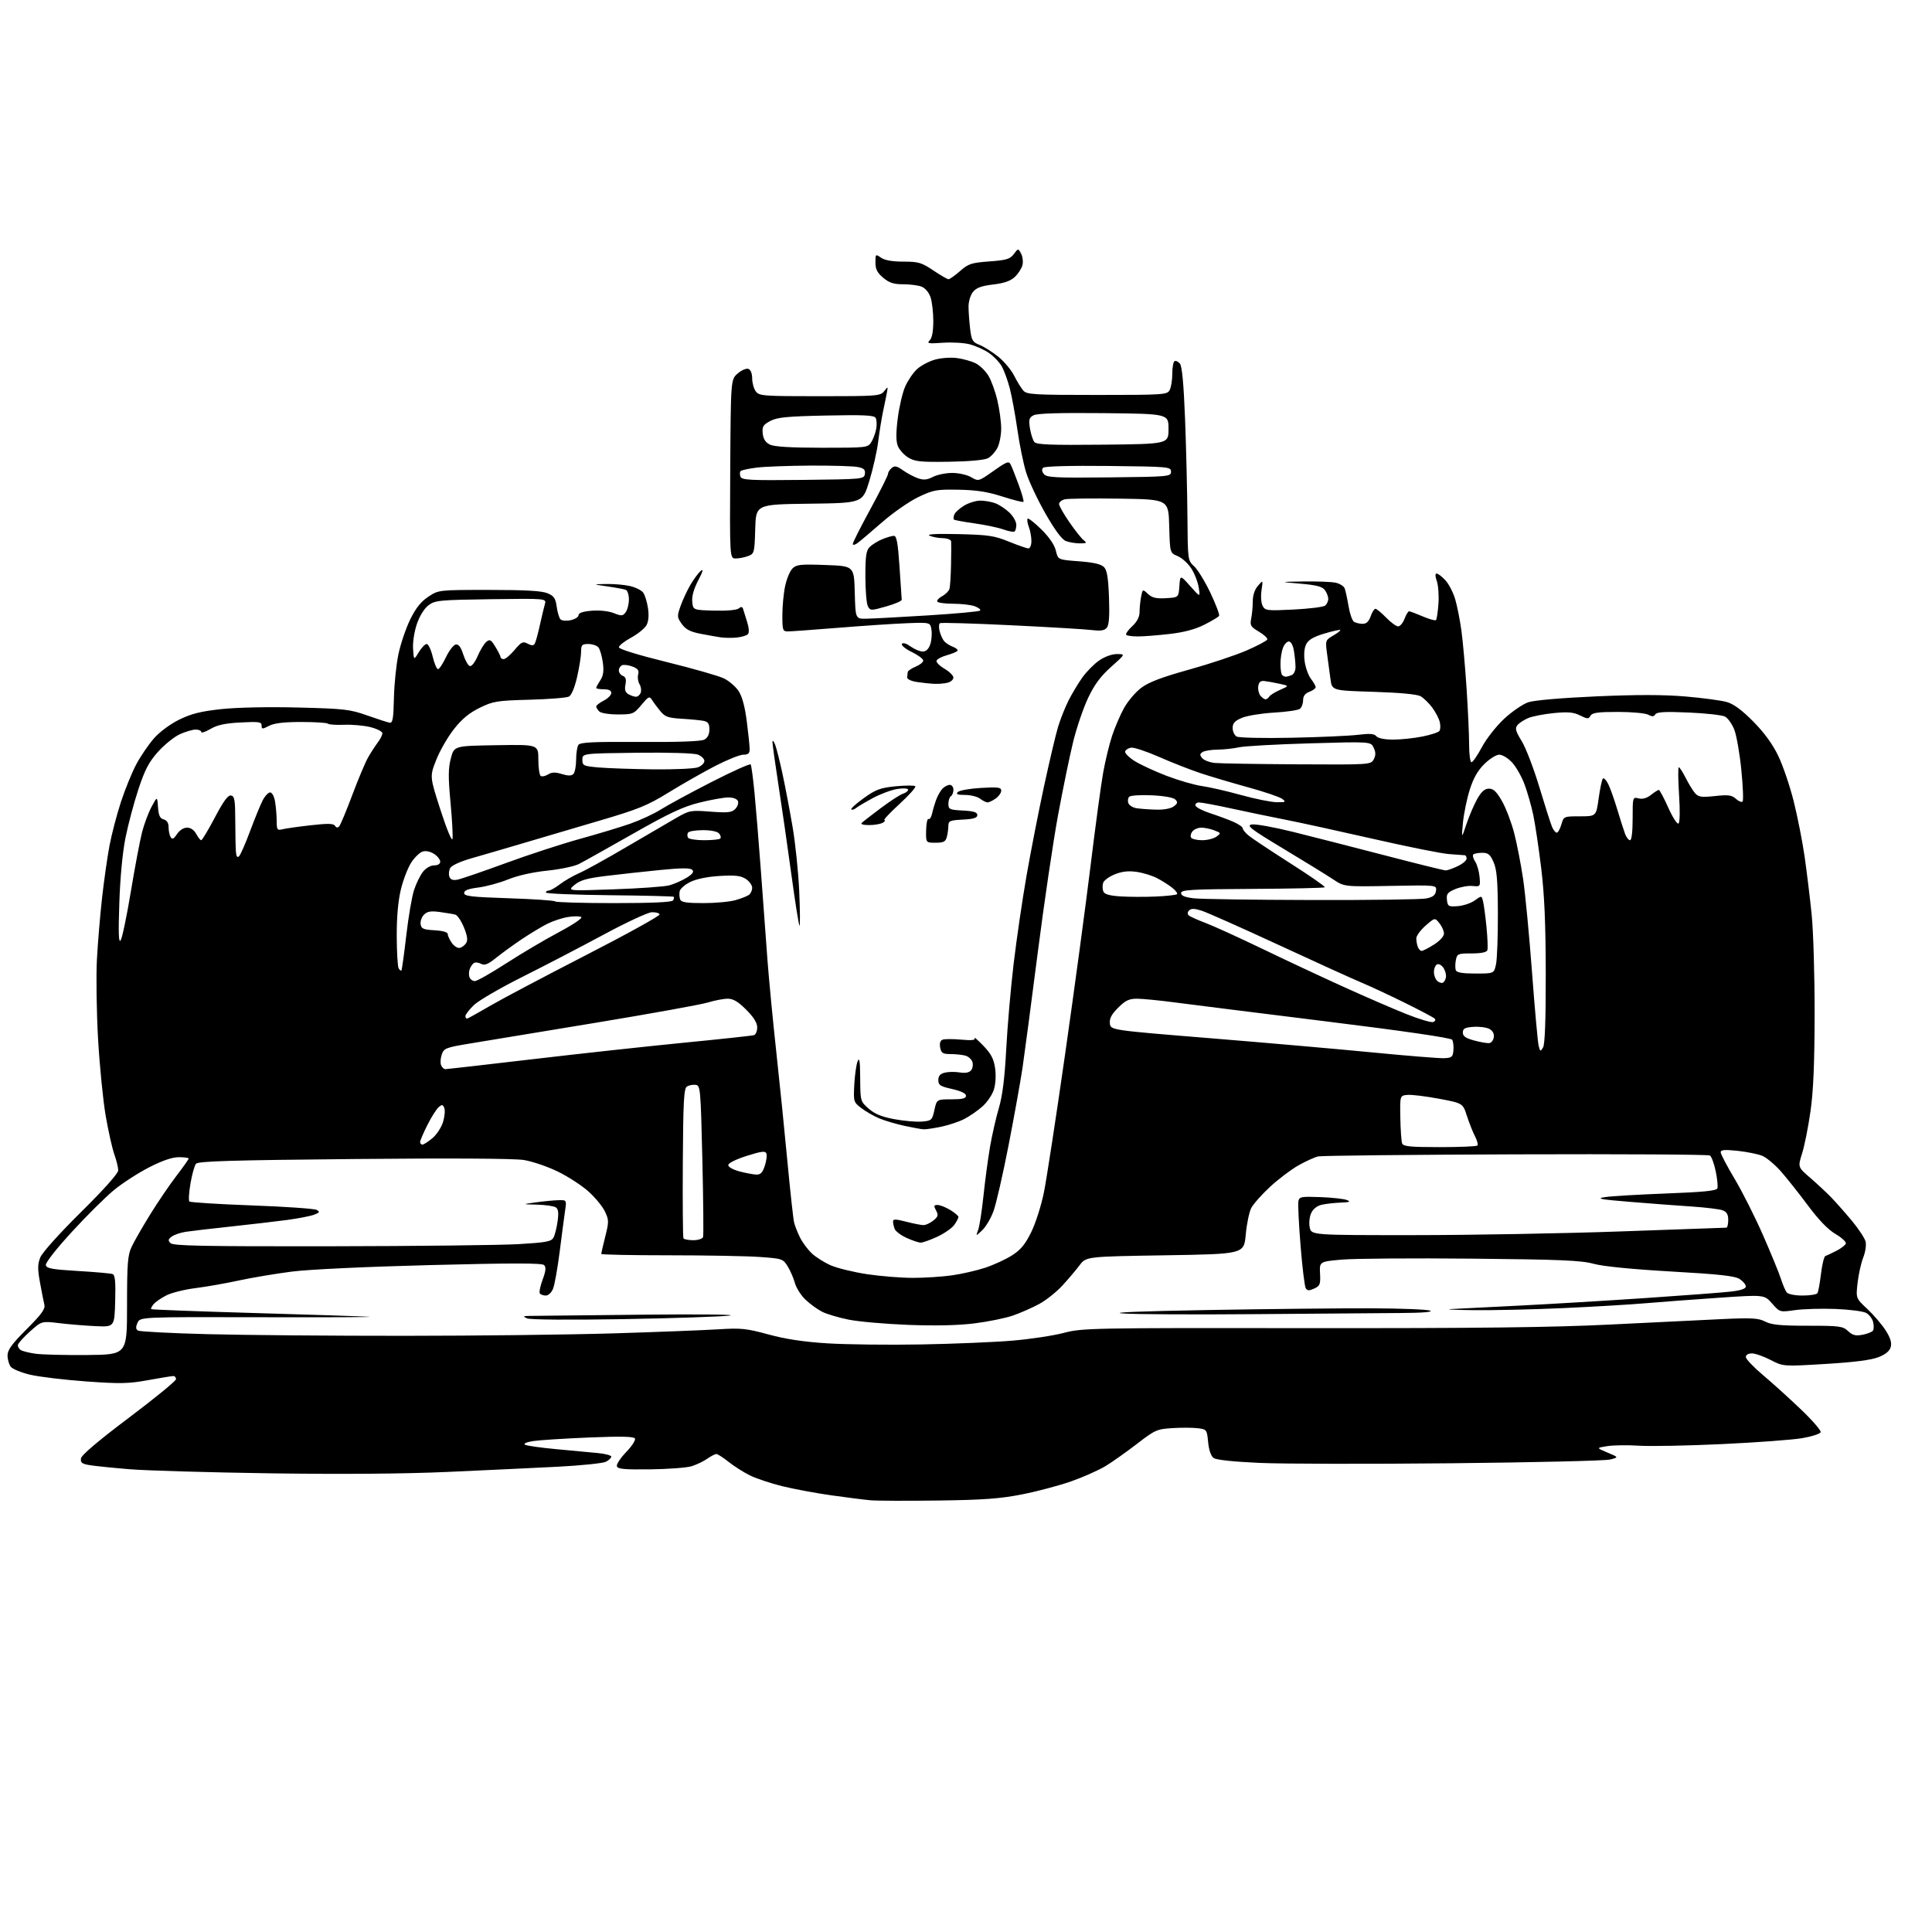<?xml version="1.0" encoding="UTF-8" standalone="no"?>
<svg 
  version="1.1" 
  xmlns="http://www.w3.org/2000/svg" 
  xmlns:xlink="http://www.w3.org/1999/xlink" 
  xmlns:svg="http://www.w3.org/2000/svg"
  xmlns:rdf="http://www.w3.org/1999/02/22-rdf-syntax-ns#"
  xmlns:cc="http://creativecommons.org/ns#"
  xmlns:dc="http://purl.org/dc/elements/1.1/"
  viewBox="0 0 768 768"
  width="768"
  height="768"
>
<style>svg {background-color: white; }</style>"
<path stroke="none" fill="black" fill-rule="evenodd" d="M373.00,596.48C360.62,596.65 348.48,596.60 346.00,596.38C343.52,596.16 336.55,595.27 330.50,594.42C324.45,593.57 315.68,591.94 311.00,590.79C306.32,589.64 300.48,587.69 298.00,586.45C295.52,585.21 291.75,582.81 289.61,581.10C287.47,579.40 285.29,578.00 284.77,578.00C284.24,578.00 282.61,578.84 281.15,579.86C279.69,580.88 276.93,582.22 275.00,582.83C273.07,583.44 265.65,584.00 258.50,584.09C247.85,584.21 245.45,583.97 245.21,582.78C245.05,581.98 246.75,579.44 248.99,577.13C251.24,574.81 252.76,572.43 252.38,571.81C251.89,571.02 246.66,570.91 234.10,571.43C224.42,571.83 214.47,572.47 212.00,572.84C209.37,573.24 208.00,573.84 208.69,574.29C209.34,574.70 214.97,575.50 221.19,576.07C227.41,576.63 234.86,577.33 237.75,577.62C240.64,577.91 243.00,578.55 243.00,579.04C243.00,579.53 242.06,580.43 240.91,581.05C239.76,581.67 231.09,582.56 221.66,583.05C212.22,583.53 192.57,584.46 178.00,585.11C160.81,585.88 136.04,586.08 107.50,585.67C83.30,585.32 58.10,584.59 51.50,584.04C44.90,583.50 37.79,582.77 35.69,582.43C32.57,581.92 31.94,581.43 32.19,579.74C32.39,578.40 39.06,572.74 51.22,563.59C61.51,555.84 69.95,548.94 69.97,548.25C69.98,547.56 69.50,547.00 68.89,547.00C68.28,547.00 63.77,547.74 58.86,548.63C51.14,550.05 47.80,550.11 34.22,549.14C25.57,548.51 15.58,547.32 12.00,546.47C8.42,545.63 4.94,544.19 4.25,543.28C3.56,542.37 3.00,540.35 3.00,538.79C3.00,536.61 4.72,534.25 10.58,528.38C16.51,522.46 18.05,520.33 17.64,518.65C17.35,517.47 16.57,513.50 15.90,509.84C14.92,504.43 14.94,502.54 16.02,499.84C16.78,497.92 23.67,490.26 32.17,481.85C41.33,472.81 47.00,466.45 47.00,465.23C47.00,464.14 46.30,461.28 45.45,458.88C44.59,456.47 43.04,449.51 41.99,443.42C40.95,437.32 39.59,423.60 38.98,412.92C38.38,402.24 38.17,388.10 38.52,381.50C38.87,374.90 39.80,363.83 40.57,356.91C41.35,349.98 42.68,340.61 43.54,336.09C44.40,331.57 46.44,323.78 48.07,318.79C49.70,313.80 52.45,307.06 54.18,303.81C55.91,300.57 59.08,295.92 61.22,293.49C63.49,290.91 67.68,287.81 71.30,286.04C76.09,283.70 79.89,282.75 88.00,281.88C94.22,281.21 106.66,280.95 118.50,281.25C136.89,281.71 139.10,281.97 146.00,284.41C150.12,285.87 154.15,287.17 154.94,287.29C156.10,287.46 156.42,285.56 156.59,277.50C156.71,272.00 157.52,264.12 158.39,260.00C159.27,255.88 161.38,249.67 163.08,246.21C165.28,241.73 167.34,239.14 170.26,237.21C174.35,234.50 174.35,234.50 194.43,234.50C208.81,234.50 215.39,234.87 217.63,235.82C220.22,236.92 220.85,237.83 221.30,241.19C221.60,243.42 222.28,245.68 222.82,246.22C223.36,246.76 225.20,246.90 226.90,246.52C228.61,246.15 230.00,245.25 230.00,244.52C230.00,243.64 231.77,243.05 235.25,242.77C238.35,242.52 241.93,242.91 243.98,243.72C247.10,244.95 247.59,244.91 248.73,243.35C249.43,242.40 250.00,240.11 250.00,238.28C250.00,236.44 249.44,234.72 248.75,234.46C248.06,234.20 244.80,233.59 241.50,233.11C235.50,232.24 235.50,232.24 241.00,232.15C244.03,232.09 248.29,232.46 250.47,232.97C252.66,233.48 255.00,234.65 255.68,235.58C256.36,236.51 257.22,239.27 257.58,241.72C258.01,244.57 257.81,247.00 257.01,248.49C256.32,249.76 253.57,252.01 250.88,253.47C248.20,254.93 246.01,256.66 246.01,257.31C246.02,258.02 253.71,260.39 265.05,263.18C275.51,265.76 285.73,268.68 287.77,269.68C289.81,270.68 292.43,272.94 293.60,274.69C295.01,276.81 296.11,280.89 296.86,286.76C297.49,291.64 298.00,296.62 298.00,297.82C298.00,299.48 297.40,300.00 295.48,300.00C294.09,300.00 289.03,302.04 284.23,304.52C279.43,307.01 271.12,311.74 265.78,315.03C257.27,320.27 253.77,321.69 237.78,326.38C227.72,329.33 214.10,333.35 207.50,335.32C200.90,337.28 191.99,339.88 187.70,341.10C182.96,342.45 179.53,344.02 178.95,345.09C178.43,346.06 178.29,347.60 178.65,348.52C179.10,349.69 180.05,350.03 181.89,349.67C183.33,349.39 191.91,346.45 200.96,343.13C210.02,339.80 223.29,335.47 230.46,333.49C237.63,331.52 246.72,328.77 250.67,327.38C254.61,325.99 260.01,323.48 262.67,321.79C265.32,320.10 274.35,315.21 282.73,310.92C291.10,306.63 298.17,303.46 298.42,303.88C298.68,304.30 299.36,309.33 299.92,315.07C300.48,320.81 301.64,334.95 302.49,346.50C303.34,358.05 304.50,373.80 305.07,381.50C305.65,389.20 307.22,405.62 308.57,418.00C309.92,430.38 311.93,450.13 313.03,461.91C314.14,473.68 315.32,484.48 315.66,485.91C316.00,487.33 317.08,490.07 318.05,492.00C319.02,493.93 321.10,496.71 322.66,498.20C324.22,499.68 327.60,501.82 330.17,502.96C332.74,504.10 339.27,505.69 344.67,506.51C350.08,507.32 358.32,507.98 363.00,507.97C367.68,507.97 374.65,507.51 378.50,506.96C382.35,506.41 388.25,505.06 391.61,503.95C394.97,502.84 399.76,500.64 402.25,499.06C405.73,496.85 407.52,494.69 409.93,489.79C411.66,486.27 413.94,479.15 414.98,473.95C416.03,468.75 419.85,443.86 423.46,418.62C427.07,393.39 431.59,359.87 433.52,344.12C435.44,328.38 437.70,311.68 438.55,307.00C439.39,302.32 440.98,295.80 442.07,292.50C443.16,289.20 445.27,284.27 446.77,281.54C448.27,278.81 451.34,275.18 453.59,273.47C456.60,271.19 461.61,269.27 472.63,266.20C480.86,263.91 491.16,260.48 495.52,258.58C499.88,256.69 503.60,254.71 503.77,254.19C503.94,253.67 502.44,252.28 500.42,251.09C497.14,249.15 496.83,248.61 497.38,245.84C497.72,244.14 498.00,241.06 498.00,238.99C498.00,236.63 498.77,234.34 500.05,232.86C502.09,230.50 502.09,230.50 501.47,234.68C501.12,237.02 501.32,239.73 501.92,240.86C502.93,242.74 503.70,242.83 514.25,242.30C520.44,241.99 526.06,241.29 526.75,240.74C527.44,240.20 528.00,239.00 528.00,238.07C528.00,237.14 527.40,235.57 526.67,234.57C525.66,233.18 523.33,232.58 516.92,232.02C508.50,231.29 508.50,231.29 518.13,231.14C523.42,231.06 529.13,231.28 530.81,231.61C532.49,231.95 534.16,232.96 534.52,233.86C534.87,234.76 535.56,237.94 536.06,240.93C536.55,243.91 537.53,246.72 538.23,247.16C538.93,247.61 540.47,247.98 541.65,247.98C543.15,248.00 544.12,247.09 544.85,245.00C545.43,243.35 546.28,242.00 546.75,242.00C547.22,242.00 549.13,243.57 551.00,245.50C552.87,247.42 555.02,249.00 555.78,249.00C556.55,249.00 557.68,247.65 558.31,246.00C558.93,244.35 559.75,243.00 560.14,243.00C560.52,243.00 562.96,243.91 565.56,245.03C568.16,246.14 570.53,246.80 570.83,246.50C571.13,246.20 571.57,243.29 571.80,240.03C572.04,236.77 571.75,232.73 571.17,231.05C570.48,229.07 570.45,228.00 571.10,228.00C571.65,228.00 573.20,229.19 574.55,230.65C575.91,232.11 577.66,235.49 578.45,238.15C579.24,240.81 580.36,246.48 580.94,250.74C581.53,255.01 582.45,265.40 583.00,273.83C583.55,282.26 584.00,292.27 584.00,296.08C584.00,299.89 584.42,303.00 584.94,303.00C585.46,303.00 587.33,300.28 589.10,296.96C590.90,293.59 594.83,288.60 597.98,285.68C601.08,282.80 605.40,279.86 607.56,279.14C609.87,278.37 621.02,277.41 634.50,276.82C650.49,276.11 661.31,276.12 670.00,276.86C676.88,277.45 684.28,278.44 686.46,279.07C689.17,279.85 692.49,282.31 696.98,286.85C701.36,291.29 704.66,295.83 706.90,300.50C708.75,304.35 711.50,312.45 713.02,318.50C714.53,324.55 716.49,334.45 717.36,340.50C718.22,346.55 719.49,356.90 720.16,363.50C720.83,370.10 721.36,387.88 721.34,403.00C721.31,422.70 720.85,433.69 719.70,441.76C718.82,447.95 717.32,455.48 716.37,458.48C714.65,463.94 714.65,463.94 719.58,468.19C722.28,470.53 726.04,474.03 727.92,475.97C729.80,477.91 733.51,482.11 736.16,485.29C738.81,488.48 741.26,492.19 741.60,493.54C741.94,494.90 741.52,497.73 740.67,499.86C739.83,501.98 738.82,506.49 738.43,509.89C737.73,516.07 737.73,516.07 742.24,520.29C744.72,522.60 747.98,526.40 749.49,528.72C751.40,531.66 752.05,533.68 751.62,535.36C751.21,537.02 749.68,538.31 746.77,539.48C743.88,540.63 737.14,541.50 725.69,542.19C708.85,543.21 708.85,543.21 703.83,540.60C701.07,539.17 697.73,538.00 696.41,538.00C694.98,538.00 694.00,538.59 694.00,539.44C694.00,540.23 697.04,543.43 700.75,546.56C704.46,549.68 711.24,555.81 715.81,560.18C720.39,564.54 723.95,568.65 723.74,569.31C723.52,569.96 720.23,571.04 716.42,571.69C712.62,572.35 698.25,573.41 684.50,574.05C670.75,574.70 655.90,574.98 651.50,574.69C647.10,574.40 641.48,574.47 639.00,574.85C634.50,575.54 634.50,575.54 639.00,577.42C643.50,579.31 643.50,579.31 640.00,580.19C638.08,580.67 609.73,581.34 577.00,581.67C544.27,582.00 509.98,581.94 500.80,581.53C490.29,581.07 483.47,580.34 482.42,579.56C481.38,578.80 480.55,576.41 480.25,573.26C479.77,568.29 479.69,568.18 476.13,567.74C474.13,567.49 469.58,567.47 466.02,567.70C459.91,568.08 459.12,568.43 452.02,573.91C447.88,577.11 442.25,581.09 439.50,582.77C436.75,584.44 430.58,587.18 425.80,588.86C421.01,590.54 412.24,592.87 406.30,594.04C397.65,595.75 391.02,596.24 373.00,596.48zM34.50,538.64C50.50,538.50 50.50,538.50 50.50,519.00C50.50,502.29 50.76,498.95 52.31,495.65C53.30,493.53 56.62,487.75 59.68,482.80C62.74,477.85 67.44,470.94 70.12,467.44C72.81,463.94 75.00,460.83 75.00,460.54C75.00,460.24 73.23,460.00 71.08,460.00C68.46,460.00 64.53,461.35 59.27,464.04C54.94,466.26 48.68,470.30 45.38,473.01C42.07,475.71 34.54,483.18 28.64,489.61C22.46,496.33 18.04,501.96 18.22,502.89C18.47,504.22 20.70,504.63 31.00,505.24C37.87,505.64 44.06,506.19 44.78,506.47C45.75,506.84 46.00,509.54 45.79,517.23C45.50,527.50 45.50,527.50 38.00,527.16C33.88,526.97 27.36,526.44 23.53,525.97C16.56,525.13 16.56,525.13 11.88,529.32C9.31,531.62 7.16,534.04 7.10,534.69C7.05,535.35 7.56,536.23 8.25,536.67C8.94,537.10 11.52,537.75 14.00,538.12C16.48,538.48 25.70,538.72 34.50,538.64zM366.09,534.44C379.07,534.21 395.47,533.52 402.53,532.92C409.60,532.32 418.78,530.93 422.94,529.83C430.23,527.92 433.69,527.85 520.00,527.95C587.15,528.02 617.12,527.67 640.00,526.53C656.77,525.70 676.81,524.72 684.52,524.36C696.45,523.81 699.01,523.96 701.72,525.36C704.22,526.65 707.85,527.00 718.64,527.00C731.26,527.00 732.55,527.17 734.63,529.12C736.42,530.81 737.61,531.11 740.41,530.58C742.35,530.22 744.21,529.46 744.56,528.90C744.91,528.34 744.92,526.80 744.58,525.47C744.25,524.14 742.99,522.53 741.79,521.89C740.59,521.24 735.08,520.54 729.55,520.33C724.02,520.12 716.80,520.33 713.50,520.80C707.50,521.65 707.50,521.65 704.42,518.15C701.33,514.65 701.33,514.65 683.42,515.87C673.56,516.54 660.55,517.51 654.50,518.03C648.45,518.56 633.60,519.44 621.50,519.99C609.40,520.54 593.20,520.91 585.50,520.81C577.80,520.71 573.98,520.51 577.00,520.36C580.02,520.21 592.40,519.59 604.50,518.97C616.60,518.36 639.10,517.01 654.50,515.97C669.90,514.93 685.09,513.78 688.25,513.40C692.05,512.95 694.00,512.27 694.00,511.39C694.00,510.65 692.90,509.33 691.56,508.45C689.67,507.21 683.56,506.53 664.31,505.44C648.63,504.54 637.29,503.42 633.50,502.38C628.51,501.02 620.35,500.67 585.00,500.33C561.62,500.10 538.45,500.28 533.50,500.71C524.50,501.50 524.50,501.50 524.74,506.28C524.96,510.54 524.72,511.17 522.42,512.22C520.40,513.14 519.69,513.11 519.05,512.08C518.61,511.37 517.68,503.74 516.99,495.14C516.30,486.54 515.91,478.61 516.13,477.52C516.49,475.71 517.22,475.58 524.92,475.87C529.55,476.04 534.27,476.57 535.41,477.03C537.05,477.69 536.53,477.91 533.00,478.05C530.52,478.15 527.15,478.52 525.51,478.88C523.65,479.27 522.04,480.51 521.26,482.14C520.55,483.63 520.27,486.11 520.63,487.88C521.25,491.00 521.25,491.00 562.38,490.98C584.99,490.97 621.95,490.31 644.50,489.50C667.05,488.70 685.84,488.03 686.25,488.02C686.66,488.01 687.00,486.64 687.00,484.98C687.00,482.75 686.40,481.73 684.75,481.11C683.51,480.65 678.00,479.98 672.50,479.61C667.00,479.25 655.98,478.42 648.00,477.76C636.08,476.79 634.30,476.45 638.00,475.87C640.48,475.49 651.43,474.84 662.34,474.43C676.99,473.88 682.31,473.35 682.68,472.40C682.95,471.70 682.65,468.63 682.02,465.58C681.38,462.53 680.34,459.71 679.71,459.32C679.07,458.93 644.34,458.72 602.53,458.87C560.71,459.01 525.38,459.38 524.00,459.69C522.62,460.00 519.11,461.59 516.19,463.23C513.27,464.87 508.18,468.71 504.88,471.77C501.58,474.82 498.21,478.62 497.39,480.21C496.57,481.80 495.58,486.57 495.20,490.80C494.50,498.50 494.50,498.50 463.13,499.00C431.75,499.50 431.75,499.50 429.13,502.99C427.68,504.91 424.60,508.55 422.27,511.07C419.95,513.59 415.81,516.88 413.07,518.37C410.33,519.86 405.63,521.92 402.63,522.96C399.63,523.99 392.77,525.39 387.40,526.06C380.98,526.87 371.97,527.07 361.07,526.66C351.96,526.31 341.27,525.37 337.32,524.57C333.38,523.78 328.65,522.37 326.82,521.45C325.00,520.53 322.03,518.38 320.23,516.67C318.43,514.97 316.53,511.98 315.99,510.04C315.46,508.09 314.17,505.11 313.12,503.41C311.28,500.41 310.95,500.30 301.96,499.66C296.86,499.30 280.61,499.00 265.85,499.00C251.08,499.00 239.00,498.75 239.00,498.46C239.00,498.16 239.72,495.05 240.60,491.56C242.08,485.65 242.07,484.95 240.47,481.59C239.53,479.59 236.59,476.02 233.95,473.65C231.31,471.27 225.81,467.70 221.73,465.71C217.65,463.72 211.59,461.66 208.25,461.12C204.49,460.51 178.86,460.36 140.59,460.73C92.02,461.19 78.76,461.59 77.91,462.61C77.32,463.32 76.34,466.83 75.72,470.42C75.11,474.00 74.91,477.24 75.28,477.61C75.65,477.98 86.82,478.68 100.11,479.17C113.39,479.65 124.99,480.46 125.88,480.95C127.25,481.72 127.10,482.01 124.88,482.86C123.44,483.40 118.71,484.33 114.38,484.92C110.05,485.50 99.97,486.68 92.00,487.54C84.03,488.39 75.82,489.35 73.77,489.67C71.72,489.99 69.24,490.84 68.27,491.56C66.82,492.63 66.73,493.10 67.80,494.18C68.85,495.25 81.07,495.48 131.30,495.41C165.51,495.36 199.25,494.97 206.27,494.56C217.22,493.90 219.18,493.53 220.03,491.94C220.58,490.92 221.31,487.99 221.66,485.44C222.13,482.01 221.93,480.57 220.90,479.92C220.13,479.43 216.80,478.96 213.50,478.87C207.50,478.72 207.50,478.72 213.00,477.96C216.03,477.54 220.02,477.15 221.88,477.10C225.26,477.00 225.26,477.00 224.63,481.25C224.29,483.59 223.32,490.90 222.49,497.50C221.65,504.10 220.47,510.74 219.86,512.25C219.23,513.84 217.99,515.00 216.94,515.00C215.94,515.00 214.87,514.60 214.57,514.11C214.26,513.62 214.78,511.15 215.72,508.62C216.98,505.21 217.13,503.73 216.29,502.89C215.46,502.06 203.86,502.05 171.33,502.88C145.28,503.55 122.80,504.61 115.92,505.49C109.55,506.31 100.10,507.90 94.92,509.02C89.74,510.15 81.98,511.51 77.68,512.05C73.38,512.59 68.18,513.89 66.12,514.94C64.05,515.99 61.77,517.57 61.04,518.45C60.31,519.33 59.89,520.21 60.11,520.41C60.32,520.60 78.50,521.29 100.50,521.93C122.50,522.57 143.20,523.24 146.50,523.42C149.80,523.60 130.72,523.69 104.10,523.62C55.70,523.50 55.70,523.50 54.67,525.83C53.90,527.54 53.95,528.35 54.87,528.92C55.55,529.34 68.12,529.99 82.81,530.36C97.49,530.73 132.68,531.03 161.00,531.01C189.32,531.00 226.68,530.56 244.00,530.03C261.32,529.50 280.03,528.77 285.57,528.42C294.56,527.85 296.68,528.07 305.46,530.46C312.26,532.32 319.49,533.41 328.90,534.00C336.38,534.47 353.12,534.67 366.09,534.44zM247.50,524.38C226.13,524.74 210.69,524.62 209.50,524.07C207.75,523.26 207.87,523.13 210.50,523.09C212.15,523.06 232.18,522.85 255.00,522.61C277.84,522.37 293.58,522.54 290.00,522.97C286.43,523.41 267.30,524.04 247.50,524.38zM499.50,522.39C475.30,522.60 451.45,522.48 446.50,522.13C440.74,521.73 452.98,521.23 480.50,520.75C504.15,520.34 533.17,520.03 545.00,520.07C556.83,520.11 567.40,520.53 568.50,521.00C569.76,521.54 565.48,521.89 557.00,521.94C549.58,521.98 523.70,522.19 499.50,522.39zM716.56,515.00C719.49,515.00 722.15,514.57 722.47,514.04C722.80,513.51 723.43,510.05 723.88,506.34C724.33,502.64 725.10,499.47 725.60,499.30C726.09,499.13 728.05,498.21 729.94,497.25C731.83,496.29 733.55,494.97 733.75,494.33C733.95,493.68 732.10,491.97 729.64,490.53C726.69,488.80 722.95,484.93 718.69,479.20C715.13,474.42 710.28,468.30 707.91,465.61C705.53,462.93 702.22,460.16 700.54,459.46C698.87,458.77 694.46,457.88 690.75,457.48C685.56,456.93 684.00,457.06 684.00,458.05C684.00,458.75 686.51,463.54 689.59,468.69C692.66,473.84 697.77,484.01 700.95,491.28C704.13,498.55 707.30,506.30 707.99,508.50C708.69,510.70 709.71,513.06 710.25,513.75C710.82,514.47 713.50,515.00 716.56,515.00zM366.00,493.97C365.18,493.96 362.66,493.12 360.40,492.09C358.15,491.07 356.01,489.47 355.65,488.54C355.29,487.60 355.00,486.26 355.00,485.56C355.00,484.55 356.04,484.56 360.22,485.65C363.09,486.39 366.19,487.00 367.11,487.00C368.03,487.00 369.79,486.18 371.02,485.18C372.93,483.64 373.09,483.04 372.10,481.18C371.10,479.32 371.19,479.00 372.71,479.00C373.70,479.01 375.96,479.90 377.75,480.99C379.54,482.08 381.00,483.33 381.00,483.76C381.00,484.20 380.27,485.60 379.37,486.88C378.47,488.17 375.43,490.29 372.62,491.60C369.80,492.91 366.82,493.97 366.00,493.97zM275.59,493.00C277.50,493.00 279.25,492.44 279.48,491.75C279.71,491.06 279.58,477.23 279.20,461.00C278.52,432.52 278.43,431.49 276.50,431.24C275.40,431.10 273.85,431.41 273.05,431.92C271.85,432.70 271.58,437.84 271.43,462.18C271.33,478.31 271.45,491.84 271.68,492.25C271.92,492.66 273.68,493.00 275.59,493.00zM390.43,489.07C387.87,491.47 387.87,491.47 388.82,488.97C389.35,487.59 390.29,481.52 390.93,475.48C391.56,469.44 392.74,460.68 393.53,456.00C394.33,451.32 395.92,444.35 397.05,440.50C398.51,435.57 399.38,428.62 399.99,417.00C400.47,407.93 401.80,392.62 402.95,383.00C404.09,373.38 406.40,357.62 408.08,348.00C409.76,338.38 412.89,322.40 415.03,312.50C417.17,302.60 419.67,292.02 420.58,289.00C421.48,285.98 423.36,281.25 424.74,278.50C426.13,275.75 428.62,271.60 430.27,269.29C431.93,266.97 434.93,263.93 436.95,262.54C439.11,261.04 442.00,260.00 444.00,260.00C447.40,260.00 447.40,260.00 441.70,265.08C437.54,268.78 435.07,272.11 432.59,277.33C430.71,281.27 428.05,289.04 426.67,294.59C425.29,300.14 422.55,313.41 420.58,324.09C418.62,334.77 414.97,359.48 412.48,379.00C409.98,398.52 407.28,418.95 406.48,424.40C405.67,429.84 403.16,443.79 400.90,455.39C398.64,466.98 395.94,478.77 394.89,481.57C393.84,484.38 391.83,487.75 390.43,489.07zM300.67,466.92C302.30,466.98 303.14,466.12 304.01,463.46C304.66,461.51 304.95,459.30 304.66,458.55C304.23,457.43 302.76,457.61 296.81,459.49C292.51,460.86 289.50,462.36 289.50,463.16C289.50,463.91 291.48,465.01 294.00,465.67C296.48,466.31 299.48,466.88 300.67,466.92zM572.30,456.00C580.20,456.00 586.95,455.72 587.29,455.37C587.64,455.03 587.20,453.36 586.32,451.66C585.44,449.96 584.00,446.31 583.11,443.56C581.50,438.55 581.50,438.55 572.00,436.76C566.77,435.78 561.15,435.09 559.50,435.24C556.50,435.50 556.50,435.50 556.65,444.28C556.74,449.10 557.06,453.72 557.37,454.53C557.83,455.73 560.57,456.00 572.30,456.00zM167.92,455.00C168.43,455.00 170.22,453.84 171.91,452.43C173.59,451.01 175.48,448.12 176.12,446.00C176.75,443.88 176.98,441.39 176.62,440.46C176.08,439.05 175.72,438.99 174.41,440.08C173.54,440.79 171.52,443.98 169.92,447.16C168.31,450.34 167.00,453.41 167.00,453.97C167.00,454.54 167.42,455.00 167.92,455.00zM367.20,448.92C366.27,448.88 362.79,448.25 359.48,447.53C356.17,446.81 351.69,445.48 349.53,444.58C347.37,443.68 344.17,441.84 342.42,440.51C339.30,438.13 339.24,437.93 339.59,431.20C339.79,427.41 340.38,423.23 340.91,421.91C341.64,420.09 341.89,421.74 341.94,428.65C342.00,437.72 342.03,437.82 345.31,440.70C347.72,442.82 350.51,443.96 355.56,444.90C359.38,445.61 364.30,446.03 366.50,445.84C370.31,445.52 370.55,445.30 371.44,441.25C372.38,437.00 372.38,437.00 378.19,437.00C382.56,437.00 384.00,436.65 384.00,435.57C384.00,434.66 382.02,433.70 378.50,432.91C373.77,431.85 373.00,431.36 373.00,429.36C373.00,427.70 373.73,426.85 375.55,426.40C376.96,426.04 379.63,426.00 381.49,426.31C383.72,426.67 385.27,426.38 386.02,425.48C386.65,424.72 386.89,423.22 386.55,422.16C386.21,421.09 384.94,419.95 383.72,419.62C382.50,419.29 379.86,419.02 377.87,419.01C374.76,419.00 374.16,418.63 373.74,416.42C373.42,414.74 373.75,413.65 374.69,413.29C375.48,412.98 378.80,412.98 382.07,413.27C386.37,413.66 387.84,413.49 387.41,412.66C387.08,412.02 388.62,413.36 390.83,415.63C393.91,418.80 395.00,420.84 395.55,424.48C395.97,427.28 395.79,430.74 395.12,433.01C394.49,435.11 392.40,438.20 390.46,439.90C388.53,441.60 385.27,443.84 383.22,444.87C381.17,445.91 377.12,447.26 374.20,447.88C371.29,448.49 368.14,448.96 367.20,448.92zM177.03,425.00C177.64,425.00 193.29,423.22 211.82,421.04C230.34,418.86 257.43,415.91 272.00,414.48C286.57,413.06 299.06,411.71 299.75,411.48C300.44,411.25 301.00,409.86 301.00,408.40C301.00,406.59 299.60,404.34 296.63,401.37C293.43,398.17 291.47,397.00 289.29,397.00C287.66,397.00 284.11,397.68 281.41,398.50C278.71,399.33 258.73,402.94 237.00,406.53C215.28,410.12 192.78,413.83 187.02,414.78C177.28,416.38 176.48,416.69 175.62,419.13C175.11,420.58 174.98,422.49 175.32,423.38C175.66,424.27 176.43,425.00 177.03,425.00zM574.00,420.65C577.13,420.52 577.53,420.18 577.76,417.50C577.90,415.85 577.67,413.96 577.24,413.31C576.75,412.57 558.04,409.84 527.48,406.06C500.54,402.72 473.40,399.32 467.16,398.50C460.93,397.67 454.08,397.00 451.95,397.00C448.83,397.00 447.36,397.70 444.48,400.59C441.83,403.23 440.97,404.88 441.19,406.84C441.50,409.49 441.50,409.49 481.00,412.70C502.73,414.47 531.75,417.01 545.50,418.35C559.25,419.69 572.08,420.72 574.00,420.65zM613.39,416.38C614.13,415.12 614.49,405.43 614.46,387.00C614.43,367.03 613.93,355.54 612.64,345.01C611.67,337.04 610.25,327.56 609.49,323.93C608.72,320.31 607.15,314.81 606.00,311.72C604.84,308.63 602.61,304.72 601.04,303.05C599.48,301.37 597.20,300.00 595.98,300.00C594.75,300.00 592.09,301.68 589.99,303.77C587.32,306.44 585.62,309.48 584.17,314.18C583.04,317.84 581.86,323.68 581.53,327.16C580.95,333.50 580.95,333.50 582.97,327.50C584.08,324.20 586.02,319.70 587.28,317.50C588.92,314.62 590.22,313.50 591.91,313.50C593.69,313.50 594.96,314.73 597.13,318.57C598.70,321.36 600.87,327.10 601.95,331.32C603.03,335.54 604.61,343.68 605.46,349.40C606.31,355.12 607.90,371.79 609.00,386.45C610.09,401.10 611.28,414.25 611.63,415.67C612.24,418.07 612.36,418.12 613.39,416.38zM592.00,414.65C592.83,414.56 593.64,413.50 593.81,412.31C594.01,410.91 593.37,409.73 592.02,409.01C590.87,408.39 588.03,408.03 585.71,408.19C582.31,408.44 581.50,408.87 581.50,410.45C581.50,411.92 582.62,412.70 586.00,413.61C588.48,414.28 591.17,414.75 592.00,414.65zM569.73,406.27C570.50,405.98 570.77,405.37 570.32,404.92C569.86,404.46 564.55,401.65 558.50,398.66C552.45,395.67 544.58,392.00 541.00,390.50C537.42,389.00 522.58,382.25 508.00,375.50C493.43,368.76 479.77,362.68 477.66,362.01C474.85,361.11 473.52,361.08 472.71,361.89C472.01,362.59 471.95,363.33 472.55,363.88C473.07,364.36 475.98,365.67 479.00,366.80C482.02,367.92 492.15,372.53 501.50,377.03C510.85,381.54 525.48,388.39 534.00,392.25C542.52,396.12 553.73,400.98 558.91,403.05C564.09,405.12 568.95,406.57 569.73,406.27zM185.90,404.83C186.39,404.65 190.55,402.32 195.15,399.65C199.74,396.98 216.78,387.98 233.00,379.65C249.22,371.32 262.37,364.05 262.20,363.50C262.04,362.95 260.62,362.56 259.04,362.64C257.47,362.71 248.83,366.74 239.84,371.59C230.85,376.43 216.40,383.95 207.73,388.29C199.06,392.62 190.40,397.65 188.48,399.45C186.57,401.26 185.00,403.28 185.00,403.95C185.00,404.62 185.40,405.02 185.90,404.83zM573.46,390.68C574.03,390.50 574.63,389.48 574.79,388.41C574.95,387.35 574.45,385.63 573.69,384.59C572.93,383.55 571.79,383.01 571.15,383.41C570.52,383.80 570.00,385.13 570.00,386.36C570.00,387.59 570.55,389.15 571.21,389.81C571.88,390.48 572.89,390.87 573.46,390.68zM188.76,390.00C189.61,390.00 195.24,386.81 201.27,382.91C207.31,379.01 216.73,373.44 222.22,370.53C227.90,367.51 231.70,364.93 231.06,364.54C230.44,364.15 228.03,364.15 225.71,364.54C223.40,364.92 219.70,366.15 217.50,367.26C215.30,368.37 210.80,371.09 207.50,373.29C204.20,375.50 199.60,378.83 197.27,380.70C193.95,383.37 192.66,383.89 191.22,383.12C190.21,382.58 188.93,382.45 188.37,382.82C187.81,383.19 187.06,384.29 186.71,385.25C186.35,386.21 186.32,387.68 186.64,388.50C186.95,389.32 187.91,390.00 188.76,390.00zM586.56,387.00C593.91,387.00 593.91,387.00 594.70,383.25C595.13,381.19 595.46,372.07 595.43,363.00C595.38,350.03 595.02,345.70 593.73,342.75C592.39,339.66 591.59,339.00 589.22,339.00C587.63,339.00 586.03,339.30 585.66,339.67C585.29,340.04 585.62,341.30 586.40,342.48C587.17,343.66 587.96,346.40 588.15,348.56C588.49,352.44 588.45,352.49 585.37,352.19C583.65,352.01 580.58,352.57 578.55,353.41C575.40,354.73 574.91,355.36 575.18,357.73C575.48,360.30 575.79,360.48 579.50,360.21C581.70,360.04 584.73,359.03 586.23,357.94C588.96,355.97 588.96,355.97 589.54,358.31C589.86,359.60 590.48,364.21 590.91,368.57C591.34,372.93 591.49,377.06 591.24,377.75C590.95,378.55 588.72,379.00 585.01,379.00C579.54,379.00 579.21,379.14 578.72,381.69C578.44,383.16 578.43,384.96 578.71,385.69C579.06,386.61 581.42,387.00 586.56,387.00zM159.57,385.77C159.77,385.56 160.63,379.35 161.49,371.95C162.34,364.55 163.74,356.39 164.58,353.81C165.43,351.23 167.03,347.96 168.13,346.56C169.30,345.07 171.16,344.00 172.57,344.00C174.05,344.00 175.00,343.42 175.00,342.52C175.00,341.71 173.90,340.32 172.55,339.44C171.08,338.48 169.26,338.10 168.01,338.50C166.86,338.86 164.83,340.81 163.50,342.83C162.17,344.85 160.31,349.65 159.37,353.50C158.25,358.12 157.69,364.45 157.71,372.15C157.73,378.55 158.08,384.32 158.48,384.96C158.87,385.61 159.37,385.97 159.57,385.77zM565.13,378.00C565.63,378.00 567.83,376.87 570.02,375.49C572.35,374.01 574.00,372.20 574.00,371.10C574.00,370.07 573.18,368.21 572.18,366.98C570.37,364.74 570.37,364.74 566.68,367.97C564.66,369.75 563.00,372.02 563.00,373.02C563.00,374.02 563.27,375.55 563.61,376.42C563.94,377.29 564.62,378.00 565.13,378.00zM182.74,376.80C183.59,376.64 184.74,375.78 185.30,374.89C186.03,373.73 185.78,371.98 184.41,368.63C183.36,366.08 181.82,363.80 181.00,363.58C180.18,363.35 177.41,362.89 174.87,362.54C171.27,362.05 169.86,362.29 168.56,363.58C167.64,364.50 167.03,366.21 167.20,367.37C167.46,369.19 168.27,369.54 172.75,369.80C176.06,369.99 178.00,370.56 178.00,371.33C178.00,372.00 178.72,373.58 179.60,374.83C180.47,376.09 181.89,376.97 182.74,376.80zM47.98,373.76C48.59,372.80 50.41,364.08 52.02,354.37C53.63,344.67 55.63,334.09 56.46,330.86C57.28,327.64 58.98,323.09 60.23,320.75C62.50,316.50 62.50,316.50 62.81,320.86C63.05,324.18 63.59,325.34 65.06,325.73C66.35,326.06 67.01,327.11 67.02,328.87C67.02,330.31 67.40,332.09 67.86,332.81C68.49,333.80 69.10,333.49 70.37,331.56C71.37,330.04 72.98,329.00 74.35,329.00C75.79,329.00 77.17,329.94 78.00,331.50C78.74,332.88 79.63,334.00 79.99,334.00C80.35,334.00 82.79,329.93 85.42,324.95C88.87,318.40 90.65,315.98 91.85,316.22C93.24,316.50 93.50,318.03 93.52,326.03C93.54,331.24 93.65,336.83 93.77,338.45C93.93,340.50 94.32,341.08 95.05,340.35C95.62,339.78 97.60,335.27 99.43,330.33C101.27,325.38 103.51,319.92 104.41,318.17C105.31,316.43 106.66,315.00 107.39,315.00C108.17,315.00 109.00,316.59 109.36,318.75C109.70,320.81 109.98,324.24 109.99,326.36C110.00,329.87 110.20,330.17 112.28,329.64C113.54,329.33 118.58,328.61 123.49,328.06C130.34,327.28 132.58,327.33 133.16,328.26C133.66,329.06 134.23,329.14 134.83,328.49C135.33,327.95 137.67,322.34 140.03,316.04C142.39,309.74 145.23,302.99 146.35,301.04C147.47,299.09 149.20,296.43 150.19,295.12C151.19,293.80 152.00,292.17 152.00,291.48C152.00,290.80 149.89,289.71 147.31,289.06C144.73,288.41 140.00,287.98 136.81,288.11C133.62,288.24 130.71,288.04 130.34,287.67C129.97,287.30 125.22,287.00 119.78,287.00C112.88,287.00 109.01,287.46 106.95,288.53C104.26,289.92 104.00,289.91 104.00,288.40C104.00,286.96 102.92,286.81 95.65,287.19C89.47,287.51 86.35,288.19 83.65,289.78C81.64,290.96 80.00,291.50 80.00,290.97C80.00,290.43 78.99,290.01 77.75,290.02C76.51,290.03 73.69,290.87 71.48,291.87C69.27,292.88 65.39,295.99 62.87,298.80C59.21,302.87 57.63,305.87 55.04,313.68C53.26,319.05 50.94,327.74 49.89,332.98C48.72,338.80 47.76,348.91 47.43,359.00C47.02,371.25 47.16,375.05 47.98,373.76zM317.83,368.00C317.57,368.00 316.11,358.89 314.60,347.75C313.08,336.61 310.75,320.47 309.42,311.87C308.09,303.27 307.03,295.62 307.06,294.87C307.10,294.12 307.56,294.60 308.10,295.94C308.63,297.28 309.95,302.45 311.02,307.44C312.10,312.42 313.90,321.90 315.03,328.50C316.17,335.10 317.37,346.69 317.70,354.25C318.03,361.81 318.09,368.00 317.83,368.00zM244.11,359.00C259.16,359.00 267.11,358.64 267.54,357.93C267.90,357.35 268.03,356.70 267.83,356.49C267.62,356.29 256.10,356.00 242.23,355.86C228.35,355.71 217.00,355.24 217.00,354.80C217.00,354.36 217.52,354.00 218.16,354.00C218.79,354.00 220.80,352.87 222.61,351.48C224.42,350.10 227.84,348.13 230.20,347.10C232.57,346.08 241.03,341.40 249.00,336.71C256.98,332.02 265.92,326.80 268.89,325.10C274.06,322.13 274.60,322.03 282.43,322.64C289.27,323.16 290.86,322.99 292.25,321.60C293.17,320.69 293.66,319.28 293.35,318.47C293.01,317.59 291.47,317.00 289.53,317.00C287.74,317.00 282.56,317.92 278.03,319.05C271.49,320.68 266.02,323.24 251.64,331.42C241.66,337.09 232.00,342.50 230.16,343.44C228.32,344.38 222.63,345.58 217.52,346.10C211.83,346.68 205.82,348.03 202.01,349.57C198.60,350.96 193.26,352.41 190.15,352.80C186.12,353.31 184.50,353.94 184.50,355.00C184.50,356.25 187.42,356.59 202.24,357.07C212.00,357.39 220.29,357.95 220.66,358.32C221.03,358.70 231.58,359.00 244.11,359.00zM279.60,359.00C284.37,359.00 290.12,358.47 292.38,357.82C294.65,357.18 297.06,356.22 297.75,355.70C298.44,355.18 299.00,353.92 299.00,352.90C299.00,351.88 297.87,350.30 296.48,349.40C294.50,348.10 292.29,347.84 286.18,348.20C281.34,348.48 276.90,349.38 274.45,350.57C272.28,351.63 270.35,353.31 270.17,354.31C269.98,355.30 270.08,356.77 270.38,357.56C270.81,358.66 272.98,359.00 279.60,359.00zM521.50,357.77C544.60,357.83 565.08,357.55 567.00,357.15C569.62,356.61 570.58,355.85 570.83,354.12C571.16,351.81 571.16,351.81 552.76,352.16C534.36,352.50 534.36,352.50 529.93,349.55C527.49,347.92 518.63,342.46 510.24,337.42C497.21,329.58 495.36,328.16 497.56,327.74C498.97,327.47 506.29,328.78 513.81,330.64C521.34,332.51 537.85,336.73 550.50,340.02C563.15,343.32 574.05,346.01 574.72,346.01C575.38,346.00 577.52,345.24 579.47,344.31C581.41,343.39 583.00,342.04 583.00,341.31C583.00,340.59 582.66,339.98 582.25,339.97C581.84,339.95 579.02,339.74 576.00,339.51C572.98,339.29 559.48,336.58 546.00,333.50C532.52,330.43 516.77,326.98 511.00,325.85C505.23,324.72 495.55,322.71 489.50,321.39C483.45,320.06 477.68,318.99 476.67,318.99C475.66,319.00 475.01,319.56 475.23,320.25C475.45,320.94 478.08,322.30 481.07,323.27C484.05,324.24 488.19,325.77 490.25,326.67C492.31,327.57 494.00,328.73 494.00,329.24C494.00,329.76 495.01,331.03 496.25,332.08C497.49,333.13 504.94,338.08 512.81,343.10C520.68,348.11 526.90,352.43 526.63,352.71C526.35,352.98 513.39,353.27 497.82,353.35C473.38,353.48 469.50,353.71 469.50,355.00C469.50,356.06 470.98,356.67 474.50,357.09C477.25,357.41 498.40,357.72 521.50,357.77zM459.40,356.39C463.74,356.20 467.56,355.78 467.88,355.45C468.21,355.13 467.35,353.98 465.99,352.90C464.62,351.82 461.93,350.11 460.00,349.10C458.07,348.09 454.42,346.96 451.88,346.59C448.60,346.11 446.06,346.39 443.16,347.55C440.92,348.45 438.82,349.98 438.52,350.95C438.21,351.92 438.23,353.44 438.57,354.31C439.01,355.47 440.89,356.03 445.34,356.33C448.73,356.55 455.05,356.58 459.40,356.39zM244.00,353.52C254.18,353.17 264.07,352.46 266.00,351.95C267.93,351.44 271.02,350.09 272.88,348.95C275.33,347.44 275.97,346.57 275.17,345.77C274.38,344.98 270.83,345.00 262.29,345.85C255.81,346.50 246.17,347.55 240.88,348.20C233.30,349.13 230.66,349.88 228.38,351.77C225.50,354.17 225.50,354.17 244.00,353.52zM179.87,333.50C180.08,332.40 179.73,325.88 179.09,319.00C178.15,309.00 178.17,305.50 179.21,301.50C180.50,296.50 180.50,296.50 197.25,296.23C214.00,295.95 214.00,295.95 214.00,301.92C214.00,305.20 214.43,308.15 214.96,308.47C215.49,308.80 216.80,308.52 217.88,307.84C219.35,306.93 220.72,306.89 223.34,307.69C225.84,308.46 227.15,308.45 227.92,307.68C228.51,307.09 229.01,304.55 229.02,302.05C229.02,299.55 229.42,296.89 229.89,296.15C230.57,295.07 235.47,294.82 254.35,294.94C269.66,295.04 278.66,294.71 279.98,294.01C281.30,293.30 282.00,291.92 282.00,289.98C282.00,287.73 281.47,286.93 279.75,286.57C278.51,286.31 274.62,285.93 271.10,285.72C265.72,285.41 264.36,284.95 262.60,282.82C261.44,281.43 259.95,279.44 259.29,278.39C258.14,276.62 257.88,276.73 254.94,280.25C251.94,283.84 251.55,284.00 245.60,284.00C242.11,284.00 238.88,283.48 238.20,282.80C237.54,282.14 237.00,281.25 237.00,280.83C237.00,280.40 238.35,279.35 240.00,278.50C241.65,277.65 243.00,276.29 243.00,275.47C243.00,274.50 241.98,274.00 240.00,274.00C238.35,274.00 237.00,273.76 237.00,273.46C237.00,273.17 237.73,271.81 238.63,270.44C239.84,268.59 240.10,266.75 239.63,263.32C239.28,260.78 238.49,258.09 237.88,257.35C237.26,256.61 235.46,256.00 233.88,256.00C231.34,256.00 231.00,256.36 231.00,259.05C231.00,260.73 230.29,265.24 229.42,269.06C228.45,273.30 227.18,276.36 226.17,276.90C225.25,277.38 218.20,277.95 210.49,278.15C197.53,278.50 196.05,278.74 190.67,281.37C186.52,283.40 183.59,285.83 180.43,289.86C177.99,292.96 174.82,298.47 173.40,302.09C170.81,308.68 170.81,308.68 175.14,322.09C177.57,329.61 179.65,334.62 179.87,333.50zM371.90,335.00C368.04,335.00 368.04,335.00 368.15,330.02C368.21,327.28 368.64,325.28 369.10,325.56C369.56,325.85 370.22,324.83 370.55,323.29C370.89,321.76 371.65,319.22 372.24,317.66C372.83,316.11 373.95,314.19 374.73,313.41C375.51,312.64 376.79,312.00 377.57,312.00C378.36,312.00 379.00,312.87 379.00,313.94C379.00,315.01 378.55,316.16 378.00,316.50C377.45,316.84 377.00,318.19 377.00,319.51C377.00,321.72 377.44,321.92 382.75,322.20C387.06,322.42 388.50,322.88 388.50,324.00C388.50,325.12 387.06,325.58 382.75,325.80C377.59,326.07 377.00,326.32 376.99,328.30C376.98,329.51 376.70,331.51 376.37,332.75C375.88,334.59 375.06,335.00 371.90,335.00zM279.89,334.00C283.07,334.00 285.96,333.70 286.32,333.34C286.69,332.98 286.48,332.08 285.87,331.34C285.19,330.53 282.67,330.00 279.44,330.00C276.51,330.00 273.84,330.45 273.50,331.00C273.16,331.55 273.16,332.45 273.50,333.00C273.84,333.55 276.72,334.00 279.89,334.00zM477.87,334.00C479.93,334.00 482.49,333.36 483.56,332.57C485.43,331.20 485.40,331.11 482.68,330.07C481.14,329.48 478.83,329.00 477.56,329.00C476.29,329.00 474.70,329.66 474.04,330.46C473.37,331.26 473.12,332.38 473.47,332.96C473.83,333.53 475.81,334.00 477.87,334.00zM647.98,334.00C648.60,334.00 649.00,330.60 649.00,325.39C649.00,316.82 649.01,316.79 651.38,317.38C652.95,317.77 654.62,317.30 656.29,315.99C657.68,314.89 659.08,314.00 659.41,314.00C659.74,314.00 661.41,317.14 663.13,320.98C664.85,324.82 666.68,327.70 667.20,327.37C667.78,327.02 667.88,322.52 667.45,315.89C667.06,309.90 667.02,305.00 667.35,305.00C667.69,305.00 668.92,306.91 670.10,309.25C671.27,311.59 672.95,314.31 673.82,315.31C675.18,316.85 676.35,317.01 681.74,316.44C687.04,315.87 688.40,316.05 690.04,317.54C691.13,318.52 692.32,319.01 692.70,318.63C693.09,318.25 692.86,312.57 692.20,306.00C691.55,299.44 690.28,292.24 689.39,290.00C688.49,287.77 686.85,285.45 685.74,284.86C684.62,284.26 678.11,283.53 671.26,283.24C661.88,282.83 658.61,283.01 658.03,283.95C657.44,284.90 656.75,284.94 655.19,284.10C654.06,283.50 648.62,283.00 643.12,283.00C635.19,283.00 632.92,283.32 632.25,284.52C631.49,285.88 631.03,285.86 628.10,284.40C625.49,283.10 623.34,282.91 617.67,283.46C613.75,283.85 609.18,284.73 607.52,285.43C605.86,286.12 603.92,287.38 603.22,288.23C602.16,289.52 602.44,290.58 604.92,294.64C606.55,297.31 609.72,305.57 611.95,313.00C614.19,320.43 616.45,327.51 616.98,328.75C617.52,329.99 618.35,331.00 618.83,331.00C619.32,331.00 620.14,329.54 620.66,327.75C621.59,324.52 621.63,324.50 628.05,324.50C634.50,324.50 634.50,324.50 635.50,317.32C636.05,313.37 636.80,309.84 637.18,309.48C637.55,309.11 638.50,310.09 639.29,311.66C640.07,313.22 641.70,317.79 642.90,321.80C644.11,325.82 645.51,330.21 646.02,331.55C646.53,332.90 647.41,334.00 647.98,334.00zM345.55,327.98C343.19,327.99 341.98,327.64 342.55,327.11C343.07,326.61 346.51,323.95 350.19,321.19C353.87,318.43 357.80,315.88 358.94,315.52C360.07,315.16 361.00,314.44 361.00,313.92C361.00,313.38 359.20,313.25 356.75,313.62C354.41,313.97 350.02,315.60 347.00,317.23C343.98,318.86 340.93,320.66 340.23,321.24C339.53,321.81 338.71,322.04 338.41,321.74C338.11,321.45 340.36,319.42 343.41,317.23C348.18,313.82 349.96,313.16 356.08,312.56C359.99,312.18 363.49,312.17 363.85,312.54C364.21,312.91 361.37,316.10 357.55,319.61C353.72,323.12 351.02,326.01 351.55,326.02C352.07,326.02 351.82,326.47 351.00,327.00C350.18,327.53 347.72,327.98 345.55,327.98zM459.56,321.85C462.60,321.94 465.39,321.43 466.56,320.57C468.15,319.39 468.27,318.90 467.21,317.82C466.42,317.03 462.73,316.37 457.87,316.15C453.44,315.94 449.40,316.20 448.88,316.72C448.36,317.24 448.21,318.39 448.55,319.27C448.89,320.16 450.37,321.07 451.83,321.29C453.30,321.52 456.78,321.77 459.56,321.85zM392.53,318.97C391.96,318.95 390.63,318.28 389.56,317.47C388.49,316.66 385.81,316.00 383.61,316.00C380.56,316.00 379.88,315.72 380.76,314.84C381.40,314.20 385.54,313.46 389.96,313.21C396.80,312.81 398.00,312.98 398.00,314.31C398.00,315.18 397.00,316.59 395.78,317.44C394.56,318.30 393.09,318.99 392.53,318.97zM507.50,318.89C511.10,318.93 511.32,318.80 509.69,317.57C508.70,316.81 502.62,314.75 496.19,312.98C489.76,311.21 481.22,308.68 477.20,307.34C473.19,306.01 465.81,303.11 460.80,300.91C455.79,298.71 450.78,297.04 449.67,297.20C448.56,297.37 447.48,298.04 447.26,298.70C447.05,299.35 448.74,301.07 451.02,302.51C453.30,303.95 459.06,306.62 463.83,308.44C468.60,310.25 474.89,312.07 477.81,312.47C480.73,312.88 487.71,314.47 493.31,316.03C498.92,317.58 505.30,318.87 507.50,318.89zM259.68,305.83C268.04,305.92 276.02,305.56 277.43,305.02C278.85,304.49 280.00,303.35 280.00,302.50C280.00,301.65 278.82,300.50 277.38,299.96C275.86,299.38 265.77,299.07 253.13,299.23C231.50,299.50 231.50,299.50 231.50,302.00C231.50,304.35 231.89,304.53 238.00,305.08C241.57,305.39 251.33,305.73 259.68,305.83zM515.71,303.83C544.57,304.00 544.94,303.97 546.07,301.87C546.91,300.29 546.92,299.11 546.08,297.27C544.95,294.79 544.95,294.79 520.72,295.49C507.40,295.87 494.70,296.58 492.50,297.07C490.30,297.55 486.48,297.97 484.00,297.99C481.52,298.01 478.85,298.44 478.06,298.94C476.90,299.68 476.87,300.13 477.89,301.37C478.58,302.20 480.81,303.06 482.83,303.28C484.85,303.49 499.65,303.74 515.71,303.83zM513.34,293.27C524.43,293.05 536.32,292.52 539.77,292.10C544.51,291.52 546.30,291.66 547.14,292.67C547.82,293.49 550.40,294.00 553.81,294.00C556.87,294.00 562.11,293.45 565.44,292.78C568.77,292.11 571.82,291.11 572.21,290.54C572.60,289.98 572.65,288.39 572.33,287.01C572.00,285.63 570.65,283.04 569.33,281.26C568.00,279.48 565.92,277.46 564.71,276.77C563.31,275.98 556.47,275.34 546.00,275.01C529.50,274.50 529.50,274.50 528.89,270.00C528.55,267.52 527.94,263.02 527.54,260.00C526.81,254.58 526.85,254.47 529.97,252.65C531.71,251.64 532.98,250.64 532.78,250.44C532.58,250.24 529.73,250.88 526.46,251.85C522.19,253.12 520.15,254.31 519.25,256.06C518.46,257.60 518.24,260.16 518.64,263.00C518.99,265.48 520.12,268.57 521.14,269.88C522.16,271.20 523.00,272.67 523.00,273.16C523.00,273.65 521.88,274.48 520.50,275.00C518.79,275.65 518.00,276.71 518.00,278.35C518.00,279.67 517.44,281.21 516.75,281.76C516.06,282.31 511.44,282.99 506.47,283.27C501.50,283.56 495.76,284.49 493.72,285.34C490.83,286.55 490.00,287.46 490.00,289.40C490.00,290.78 490.72,292.30 491.59,292.79C492.47,293.28 502.26,293.50 513.34,293.27zM503.06,278.00C503.51,278.00 504.19,277.50 504.56,276.90C504.94,276.29 506.88,275.09 508.87,274.22C512.50,272.64 512.50,272.64 508.50,271.78C506.30,271.30 503.60,270.82 502.50,270.71C501.09,270.56 500.40,271.18 500.17,272.81C499.99,274.07 500.39,275.76 501.05,276.56C501.71,277.35 502.61,278.00 503.06,278.00zM252.78,276.97C253.49,276.99 254.34,276.27 254.69,275.37C255.03,274.47 254.82,272.95 254.22,271.98C253.62,271.02 253.37,269.29 253.68,268.13C254.10,266.51 253.59,265.80 251.44,264.98C249.91,264.39 248.06,264.15 247.33,264.43C246.60,264.71 246.00,265.64 246.00,266.50C246.00,267.36 246.72,268.34 247.60,268.68C248.74,269.12 249.03,270.08 248.63,272.11C248.22,274.15 248.54,275.22 249.78,275.94C250.73,276.49 252.08,276.95 252.78,276.97zM371.50,271.84C369.85,271.77 366.70,271.44 364.50,271.11C362.20,270.76 360.54,269.97 360.60,269.25C360.65,268.56 360.77,267.60 360.85,267.12C360.93,266.64 362.35,265.68 364.00,265.00C365.65,264.32 367.00,263.23 367.00,262.58C367.00,261.93 364.95,260.40 362.45,259.19C359.95,257.97 358.18,256.52 358.52,255.97C358.90,255.36 360.25,255.76 361.97,256.98C363.53,258.09 365.71,259.00 366.81,259.00C368.09,259.00 369.15,258.01 369.76,256.24C370.29,254.73 370.52,252.12 370.28,250.44C369.83,247.39 369.83,247.39 360.67,247.73C355.62,247.92 343.37,248.73 333.44,249.54C323.51,250.34 314.40,251.00 313.19,251.00C311.16,251.00 311.00,250.52 311.00,244.55C311.00,241.00 311.50,235.78 312.11,232.94C312.71,230.11 314.02,226.98 315.02,225.98C316.60,224.40 318.22,224.23 328.16,224.60C339.50,225.01 339.50,225.01 339.78,235.51C340.07,246.00 340.07,246.00 344.28,245.95C346.60,245.92 357.60,245.33 368.72,244.64C379.84,243.95 389.24,243.09 389.61,242.72C389.98,242.36 389.06,241.59 387.57,241.03C386.09,240.46 382.23,240.00 378.99,240.00C375.76,240.00 372.88,239.62 372.59,239.15C372.30,238.68 373.17,237.71 374.52,236.99C375.86,236.27 377.17,234.96 377.43,234.09C377.68,233.22 377.96,228.90 378.05,224.50C378.14,220.10 378.16,215.94 378.10,215.25C378.05,214.54 376.59,213.97 374.75,213.93C372.96,213.89 370.60,213.44 369.50,212.93C368.20,212.33 372.19,212.12 381.00,212.32C392.93,212.60 395.27,212.95 401.08,215.32C404.70,216.79 408.18,218.00 408.83,218.00C409.47,218.00 410.00,216.68 410.00,215.07C410.00,213.45 409.54,210.91 408.97,209.43C408.41,207.94 408.19,206.47 408.50,206.17C408.80,205.87 411.26,207.80 413.96,210.46C417.09,213.54 419.18,216.61 419.72,218.90C420.57,222.50 420.57,222.50 428.87,223.12C434.58,223.55 437.68,224.25 438.81,225.38C440.06,226.63 440.54,229.50 440.84,237.52C441.11,244.95 440.86,248.46 439.98,249.53C439.05,250.65 437.54,250.88 434.11,250.46C431.58,250.14 417.12,249.28 402.00,248.55C386.88,247.81 374.13,247.44 373.67,247.72C373.21,247.99 373.14,249.40 373.50,250.85C373.86,252.30 374.67,254.10 375.29,254.85C375.91,255.60 377.51,256.62 378.85,257.13C380.18,257.64 380.95,258.38 380.56,258.78C380.16,259.18 378.22,259.95 376.25,260.51C374.27,261.06 372.49,262.02 372.29,262.64C372.08,263.25 373.51,264.69 375.46,265.84C377.41,266.99 379.00,268.57 379.00,269.35C379.00,270.13 377.99,271.04 376.75,271.37C375.51,271.70 373.15,271.91 371.50,271.84zM511.08,269.00C511.50,269.00 512.55,268.73 513.42,268.39C514.31,268.05 515.00,266.64 514.99,265.14C514.98,263.69 514.70,260.81 514.36,258.75C513.99,256.51 513.18,255.00 512.34,255.00C511.58,255.00 510.51,256.15 509.98,257.57C509.44,258.98 509.00,261.83 509.00,263.90C509.00,265.97 509.30,267.97 509.67,268.33C510.03,268.70 510.67,269.00 511.08,269.00zM174.11,266.00C174.61,266.00 176.03,263.87 177.27,261.26C178.51,258.66 180.25,256.38 181.15,256.21C182.30,255.99 183.18,257.15 184.14,260.13C184.89,262.45 186.06,264.54 186.75,264.76C187.47,264.99 188.80,263.31 189.86,260.82C190.89,258.43 192.45,255.88 193.32,255.15C194.70,254.00 195.20,254.27 196.96,257.16C198.08,259.00 198.99,260.84 199.00,261.25C199.00,261.66 199.56,262.00 200.25,262.00C200.94,262.00 202.87,260.36 204.56,258.36C207.24,255.17 207.87,254.86 209.74,255.86C211.25,256.67 212.07,256.69 212.54,255.93C212.91,255.34 213.82,252.08 214.56,248.68C215.31,245.28 216.22,241.46 216.59,240.19C217.26,237.89 217.26,237.89 195.20,238.19C174.68,238.48 172.95,238.65 170.36,240.58C168.68,241.83 166.85,244.77 165.74,247.97C164.69,251.02 164.03,255.26 164.20,257.90C164.50,262.50 164.50,262.50 166.47,259.25C167.55,257.46 168.96,256.00 169.62,256.00C170.27,256.00 171.34,258.25 172.00,261.00C172.66,263.75 173.61,266.00 174.11,266.00zM292.91,253.43C291.04,253.63 288.15,253.59 286.50,253.36C284.85,253.12 281.15,252.46 278.27,251.90C274.34,251.12 272.54,250.16 271.03,248.04C269.13,245.37 269.10,244.96 270.54,240.89C271.38,238.51 273.15,234.71 274.47,232.45C275.80,230.19 277.64,227.71 278.57,226.94C279.73,225.98 279.42,227.15 277.56,230.70C275.81,234.06 274.97,237.02 275.18,239.18C275.50,242.50 275.50,242.50 283.92,242.73C288.89,242.87 292.88,242.51 293.66,241.87C294.63,241.06 295.09,241.13 295.41,242.14C295.65,242.89 296.38,245.23 297.03,247.34C297.77,249.75 297.86,251.54 297.27,252.13C296.75,252.65 294.79,253.23 292.91,253.43zM452.42,252.99C450.17,253.00 448.05,252.72 447.70,252.37C447.35,252.02 448.40,250.49 450.04,248.97C452.04,247.10 453.00,245.23 453.00,243.22C453.00,241.59 453.28,238.87 453.61,237.19C454.22,234.13 454.22,234.13 456.35,236.11C458.00,237.64 459.60,238.02 463.49,237.79C468.50,237.50 468.50,237.50 468.82,233.00C469.15,228.50 469.15,228.50 473.14,233.00C477.14,237.50 477.14,237.50 476.50,233.50C476.15,231.30 474.81,227.88 473.52,225.91C472.24,223.93 469.81,221.75 468.12,221.05C465.07,219.78 465.07,219.78 464.78,209.14C464.50,198.50 464.50,198.50 445.00,198.22C434.27,198.06 424.49,198.18 423.25,198.49C422.01,198.79 421.00,199.63 421.00,200.35C421.00,201.08 422.84,204.33 425.09,207.58C427.34,210.84 429.90,214.06 430.78,214.75C432.16,215.83 431.95,216.00 429.26,216.00C427.54,216.00 425.04,215.59 423.72,215.08C422.12,214.48 419.37,210.77 415.58,204.14C412.43,198.62 408.97,191.27 407.90,187.80C406.83,184.34 405.28,176.78 404.46,171.00C403.63,165.22 402.28,157.81 401.44,154.53C400.61,151.25 399.13,147.20 398.16,145.54C397.19,143.87 394.89,141.49 393.04,140.25C391.20,139.01 387.85,137.50 385.60,136.89C383.34,136.28 378.49,135.99 374.82,136.25C369.01,136.66 368.32,136.53 369.57,135.29C370.51,134.35 371.00,131.70 371.00,127.58C371.00,124.12 370.49,119.85 369.88,118.08C369.23,116.21 367.73,114.47 366.31,113.93C364.97,113.42 361.68,113.00 359.01,113.00C355.24,113.00 353.46,112.42 351.08,110.41C348.73,108.44 348.00,107.00 348.00,104.35C348.00,100.97 348.05,100.92 350.22,102.44C351.70,103.47 354.70,104.00 359.12,104.00C365.10,104.00 366.35,104.37 371.00,107.50C373.86,109.43 376.59,111.00 377.07,111.00C377.54,111.00 379.59,109.54 381.63,107.75C384.94,104.84 386.14,104.45 393.28,103.92C400.07,103.42 401.50,103.00 403.00,101.01C404.75,98.67 404.75,98.67 405.90,100.82C406.53,101.99 406.77,104.05 406.44,105.38C406.10,106.72 404.74,108.84 403.40,110.09C401.69,111.70 399.15,112.58 394.76,113.10C390.15,113.65 388.10,114.40 386.78,116.03C385.80,117.24 385.00,119.85 385.01,121.86C385.01,123.86 385.30,127.83 385.64,130.68C386.20,135.31 386.59,136.00 389.38,137.10C391.10,137.78 394.42,139.87 396.77,141.75C399.12,143.63 401.99,147.05 403.14,149.34C404.29,151.63 405.93,154.29 406.77,155.25C408.17,156.84 410.89,157.00 436.12,157.00C462.59,157.00 463.98,156.91 464.96,155.07C465.53,154.00 466.00,151.10 466.00,148.62C466.00,146.15 466.40,143.87 466.89,143.57C467.37,143.27 468.34,143.70 469.03,144.54C469.89,145.57 470.54,152.65 471.09,166.78C471.53,178.17 471.94,195.44 472.02,205.15C472.15,222.74 472.16,222.80 474.72,225.15C476.13,226.44 479.05,231.22 481.20,235.76C483.35,240.30 484.88,244.38 484.61,244.82C484.34,245.25 481.71,246.83 478.75,248.33C475.13,250.16 470.64,251.36 464.94,252.01C460.30,252.55 454.66,252.99 452.42,252.99zM352.24,241.08C346.19,242.79 345.96,242.79 344.99,240.99C344.45,239.97 344.00,234.63 344.00,229.14C344.00,221.04 344.32,218.82 345.71,217.43C346.65,216.49 348.89,215.11 350.68,214.36C352.47,213.61 354.57,213.00 355.34,213.00C356.42,213.00 356.93,215.80 357.57,225.25C358.03,231.99 358.42,237.91 358.45,238.41C358.48,238.91 355.68,240.11 352.24,241.08zM292.47,222.00C290.07,222.00 290.07,222.00 290.28,186.41C290.50,150.83 290.50,150.83 293.26,148.45C294.78,147.14 296.70,146.33 297.51,146.64C298.40,146.98 299.00,148.50 299.00,150.42C299.00,152.18 299.64,154.49 300.42,155.56C301.76,157.39 303.24,157.50 325.88,157.50C348.73,157.50 349.99,157.40 351.47,155.50C352.99,153.55 353.02,153.56 352.57,156.00C352.32,157.38 351.63,160.75 351.04,163.50C350.45,166.25 349.58,171.65 349.10,175.50C348.62,179.35 347.03,186.43 345.56,191.23C342.89,199.96 342.89,199.96 321.70,200.23C300.50,200.50 300.50,200.50 300.21,210.29C299.94,219.72 299.84,220.11 297.40,221.04C296.01,221.57 293.79,222.00 292.47,222.00zM340.88,215.87C339.83,216.64 339.00,216.79 339.00,216.22C339.00,215.66 342.15,209.42 346.00,202.36C349.85,195.29 353.00,189.00 353.00,188.38C353.00,187.76 353.66,186.70 354.46,186.03C355.64,185.05 356.52,185.23 358.92,186.94C360.57,188.11 363.24,189.54 364.87,190.11C367.16,190.90 368.52,190.78 370.87,189.57C372.54,188.71 375.99,188.00 378.55,188.00C381.13,188.00 384.47,188.76 386.08,189.71C388.96,191.40 389.00,191.39 394.95,187.20C400.30,183.42 401.01,183.17 401.80,184.74C402.28,185.71 403.71,189.33 404.97,192.78C406.24,196.24 407.08,199.26 406.84,199.49C406.61,199.73 402.83,198.78 398.46,197.38C392.54,195.48 388.07,194.79 381.00,194.67C372.24,194.51 370.99,194.74 365.00,197.62C361.43,199.33 354.96,203.83 350.63,207.62C346.30,211.40 341.91,215.12 340.88,215.87zM403.25,211.32C402.84,211.55 400.81,211.16 398.75,210.43C396.69,209.70 391.55,208.63 387.32,208.04C383.09,207.45 379.44,206.77 379.19,206.53C378.95,206.28 379.02,205.39 379.34,204.55C379.67,203.70 381.41,202.11 383.22,201.01C385.02,199.91 387.93,199.01 389.68,199.00C391.44,199.00 394.14,199.48 395.68,200.06C397.23,200.65 399.74,202.31 401.25,203.75C402.76,205.19 404.00,207.39 404.00,208.63C404.00,209.87 403.66,211.08 403.25,211.32zM319.23,190.77C343.08,190.50 343.51,190.46 343.80,188.39C344.04,186.71 343.44,186.14 340.93,185.64C339.18,185.29 330.72,185.04 322.12,185.08C313.53,185.13 303.93,185.49 300.78,185.88C297.64,186.28 294.77,186.89 294.41,187.26C294.05,187.62 294.02,188.62 294.35,189.47C294.88,190.84 297.99,191.00 319.23,190.77zM440.89,189.77C464.74,189.51 465.50,189.44 465.50,187.50C465.50,185.56 464.74,185.49 440.57,185.23C425.32,185.07 415.26,185.34 414.66,185.94C414.03,186.57 414.14,187.46 414.98,188.47C416.10,189.82 419.59,190.00 440.89,189.77zM377.32,183.55C365.94,183.73 363.71,183.50 361.04,181.88C359.34,180.85 357.47,178.76 356.89,177.25C356.14,175.31 356.14,172.05 356.88,166.22C357.46,161.66 358.79,155.99 359.84,153.62C360.89,151.25 362.99,148.16 364.52,146.75C366.04,145.34 369.25,143.63 371.66,142.96C374.12,142.27 377.99,142.00 380.53,142.35C383.01,142.69 386.33,143.64 387.92,144.46C389.51,145.28 391.74,147.46 392.87,149.29C394.01,151.13 395.62,155.53 396.45,159.07C397.29,162.61 397.98,167.66 397.99,170.30C397.99,172.94 397.32,176.41 396.49,178.02C395.66,179.63 393.97,181.48 392.74,182.14C391.39,182.87 385.29,183.43 377.32,183.55zM326.73,177.99C344.55,178.00 344.98,177.95 346.36,175.75C347.13,174.51 348.01,172.13 348.31,170.45C348.62,168.78 348.50,166.81 348.06,166.09C347.42,165.06 343.21,164.87 328.37,165.18C312.78,165.51 308.93,165.89 306.19,167.35C303.36,168.85 302.93,169.58 303.19,172.28C303.41,174.48 304.27,175.84 306.00,176.71C307.73,177.58 314.10,177.98 326.73,177.99zM438.39,176.77C464.50,176.50 464.50,176.50 464.50,170.50C464.50,164.50 464.50,164.50 438.72,164.23C421.22,164.05 412.26,164.32 410.85,165.08C409.08,166.03 408.87,166.78 409.43,170.30C409.79,172.55 410.58,174.99 411.18,175.72C412.04,176.76 417.76,176.98 438.39,176.77z" />

</svg>